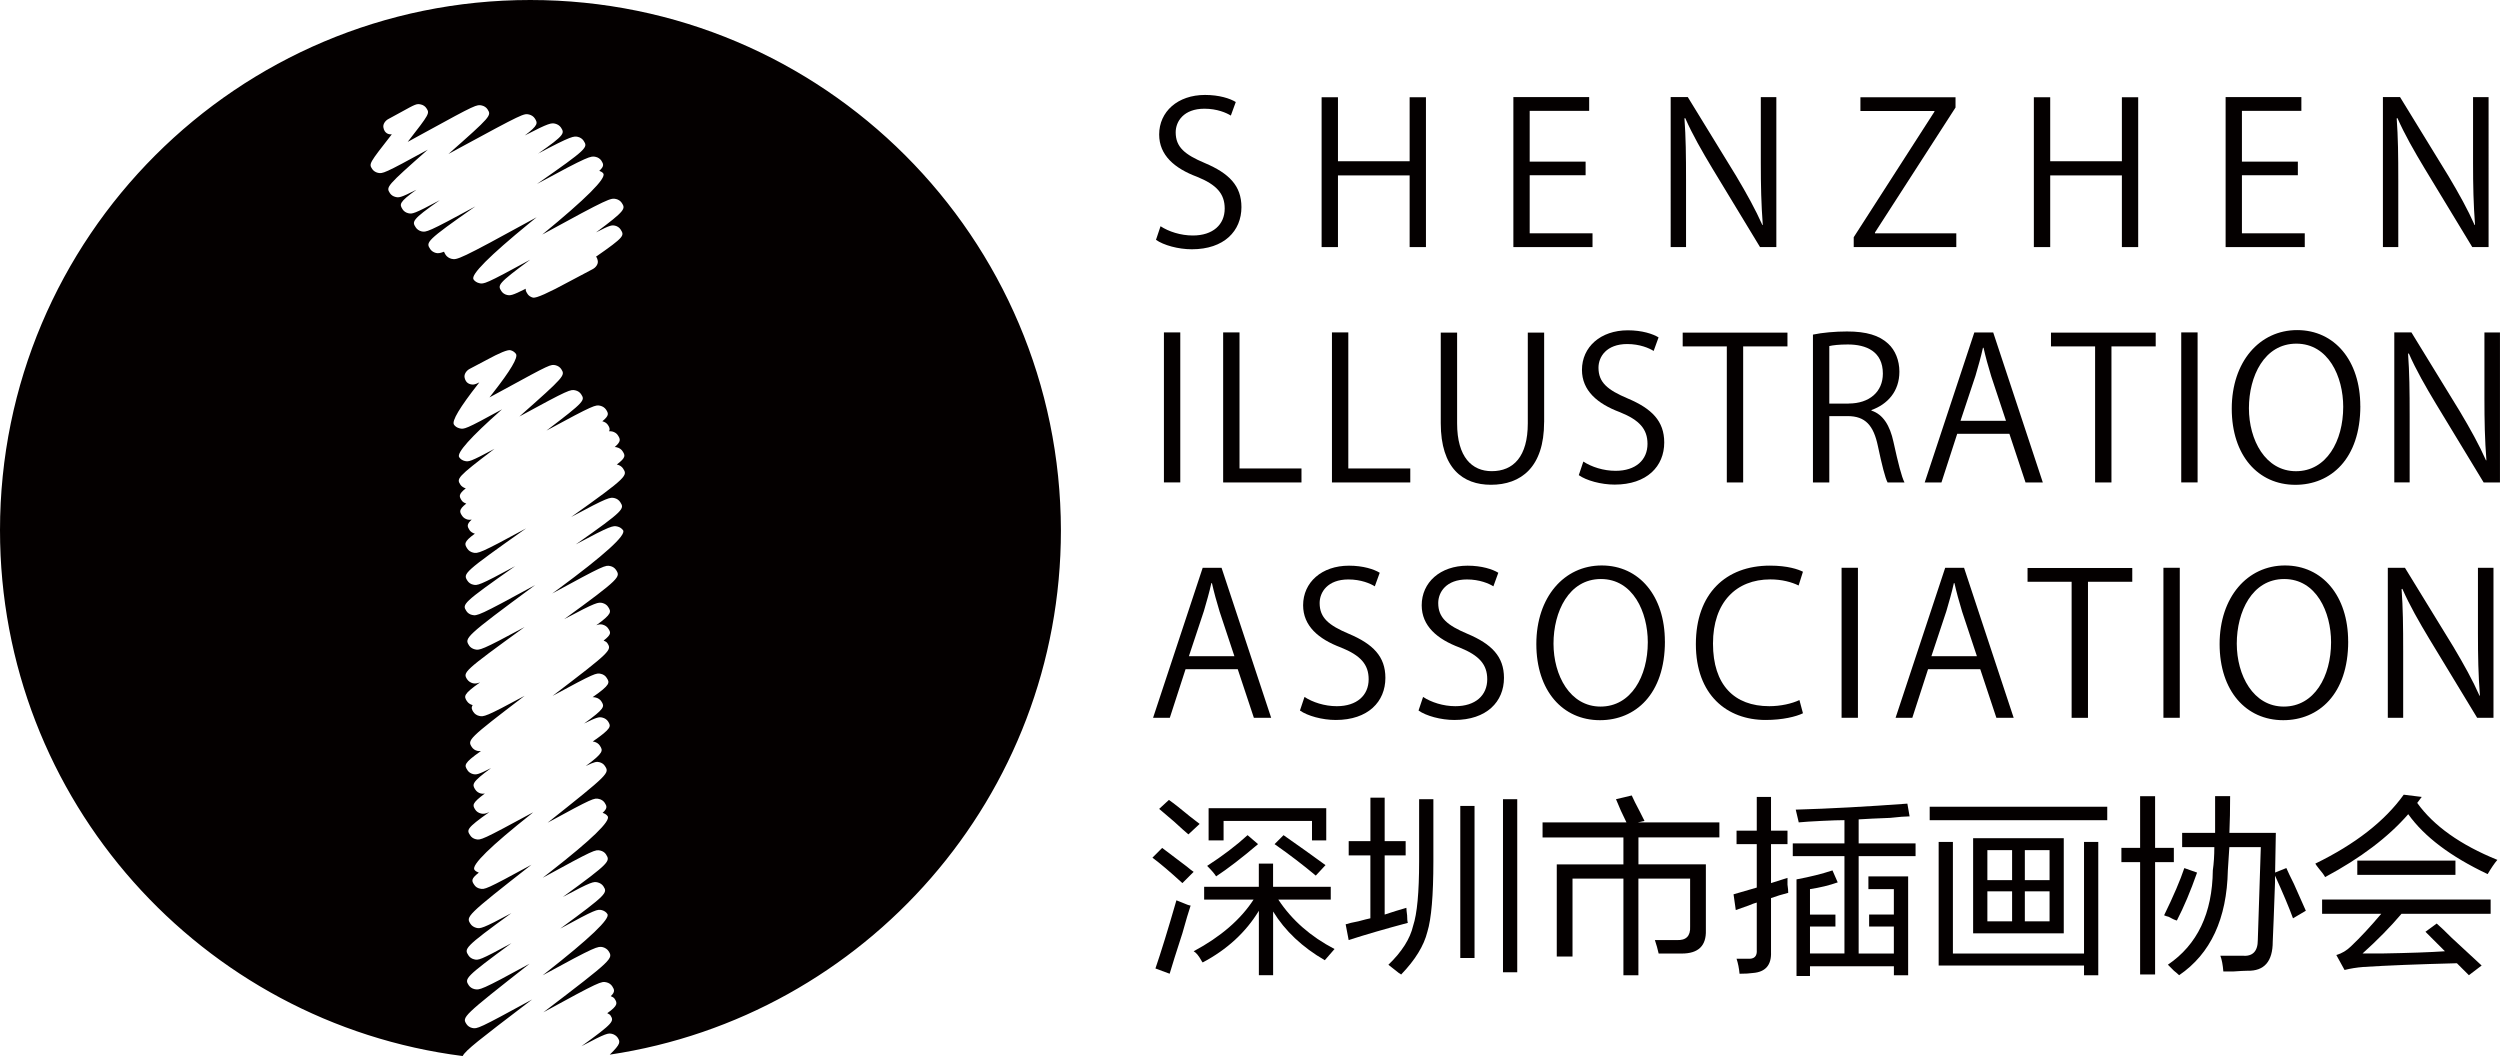<?xml version="1.0" encoding="UTF-8"?>
<svg id="_图层_2" data-name="图层 2" xmlns="http://www.w3.org/2000/svg" viewBox="0 0 582.49 246.05">
  <defs>
    <style>
      .cls-1 {
        fill: #040000;
      }
    </style>
  </defs>
  <g id="_图层_1-2" data-name="图层 1">
    <g>
      <path class="cls-1" d="M143.3,52.58c.54,.13,1.02,.45,1.3,.89,.9,1.42,.98,1.67-5.75,6.35,.02,.03,.1,.04,.11,.07,.17,.27,.28,.58,.32,.89,.13,.76-.46,1.55-1.19,1.93l-5.4,2.86q-7.41,4.03-8.5,3.78c-.54-.13-1.01-.45-1.29-.87v-.02c-.3-.46-.48-.8-.4-1.19-3.23,1.64-3.65,1.61-4.38,1.45-.55-.12-1.02-.46-1.31-.9h0c-.88-1.38-.91-1.69,6.72-7.31-10.56,5.76-10.8,5.72-11.9,5.46-.53-.13-1.03-.45-1.31-.87,0,0,0-.02,0-.02q-1.02-1.59,13.03-13.09c.54-.46,1.12-.91,1.69-1.38-.16,.08-.35,.18-.5,.28-17.78,9.76-18.04,9.69-19.36,9.41-.54-.14-1.05-.48-1.34-.91-.16-.28-.31-.51-.39-.74-1.04,.4-1.44,.39-1.9,.28-.54-.13-1.04-.48-1.32-.9h0c-1.01-1.58-1.1-1.83,10.53-9.94-11.16,6.07-11.47,6.06-12.58,5.81-.54-.14-1.03-.47-1.31-.91h0c-.86-1.33-1.05-1.73,5.6-6.35-6.09,3.26-6.43,3.24-7.35,3.04-.54-.13-1.02-.44-1.31-.89h0c-.75-1.17-.91-1.63,3.2-4.58-3.7,1.9-4.11,1.86-4.85,1.68-.54-.12-1.03-.45-1.31-.88h0c-.94-1.45-.85-1.6,8.82-10.14-10.28,5.63-10.51,5.63-11.65,5.39-.54-.13-1.03-.46-1.31-.89h0c-.78-1.22-.76-1.24,4.58-8.08-.2,0-.39,.02-.61-.02-.47-.1-.8-.36-1.04-.71-.17-.27-.27-.57-.32-.91-.12-.74,.46-1.56,1.19-1.93l2.88-1.57c3.41-1.88,3.68-2.04,4.67-1.81,.55,.12,1.02,.45,1.3,.89,.77,1.18,.76,1.24-4.37,7.83,1.4-.75,2.82-1.54,4.11-2.25,11.86-6.51,11.99-6.49,13.17-6.23,.56,.13,1.04,.46,1.32,.89,.94,1.46,.88,1.59-9.11,10.41,.75-.43,1.51-.83,2.21-1.21,15.27-8.29,15.36-8.27,16.59-7.99,.55,.14,1.03,.46,1.31,.89,.7,1.08,.9,1.57-2.31,3.99,5.73-2.99,6.22-2.94,7.08-2.74,.56,.13,1.06,.48,1.34,.9,.83,1.3,1.01,1.67-5.34,6.07,7.87-4.19,8.34-4.1,9.29-3.9,.55,.13,1.05,.47,1.34,.92,1,1.55,1.01,1.76-10.88,10.05,12.15-6.59,12.56-6.56,13.67-6.31,.54,.11,1.05,.45,1.34,.89,.5,.8,.71,1.28-.49,2.36,.36,.15,.74,.31,.94,.63q1.08,1.67-14.23,14.22c15.65-8.57,15.97-8.55,17.2-8.28,.54,.12,1.04,.46,1.33,.9,.87,1.35,.95,1.72-6,6.88,3.38-1.77,3.7-1.72,4.47-1.56M123.54,0C55.31,0,0,55.31,0,123.54c0,62.9,47.01,114.77,107.8,122.51,.69-1.35,4.03-3.91,14.77-12.1,.46-.37,.95-.73,1.42-1.08-12.6,6.88-12.8,6.89-13.98,6.64-.54-.13-1.04-.45-1.32-.9-1.06-1.63-.96-1.76,14.71-14.07-11.39,6.24-11.7,6.17-12.85,5.92-.55-.12-1.05-.46-1.32-.88,0,0-.01,0-.01,0-.99-1.55-1-1.79,9.94-9.82-7.44,4.04-7.7,4-8.69,3.76-.55-.13-1.02-.45-1.32-.91-1.01-1.56-1.06-1.82,10-9.85-6.84,3.68-7.24,3.64-8.19,3.42-.55-.15-1.05-.47-1.33-.91-1.1-1.7-1.09-1.82,14.2-13.79-10.72,5.84-10.92,5.82-12.03,5.56-.54-.1-1.03-.44-1.31-.89-.59-.88-.83-1.35,1.07-2.82-.41-.17-.81-.36-1.03-.69,0,0,0,0,0,0q-1.06-1.65,13.33-13.06c.11-.11,.23-.21,.35-.31-12.01,6.51-12.23,6.53-13.36,6.26-.54-.12-1.03-.45-1.3-.9-.81-1.23-.98-1.57,4.46-5.41-1.1,.48-1.46,.43-1.96,.32-.56-.13-1.04-.46-1.32-.9-.65-1.02-.83-1.47,2.24-3.75-.35,.06-.63,.06-.91,0-.55-.13-1.03-.46-1.3-.9h-.01c-.78-1.22-.91-1.68,3.67-5.03-3.11,1.59-3.46,1.55-4.2,1.4-.55-.14-1.02-.46-1.3-.89v-.02c-.75-1.13-.96-1.58,3.13-4.45-.3,.02-.54,0-.8-.04-.54-.12-1.03-.45-1.32-.9-1.05-1.64-.92-1.85,12.31-11.94-9.17,4.96-9.55,4.93-10.61,4.68-.54-.12-1.05-.47-1.32-.9h-.01c-.37-.58-.56-1-.17-1.61h0c-.54-.14-1.04-.46-1.32-.91h-.01c-.72-1.14-.93-1.59,3.05-4.38-.86,.31-1.22,.29-1.67,.2-.55-.14-1.03-.47-1.31-.89h-.01c-1.07-1.66-.95-1.82,13.37-12.21-10.13,5.48-10.54,5.45-11.59,5.2-.55-.13-1.04-.45-1.33-.87v-.02c-1.13-1.73-1.14-1.9,15.38-14.09-13.21,7.22-13.52,7.22-14.7,6.96-.54-.12-1.04-.45-1.32-.9h0c-1.02-1.58-.98-1.81,11.36-10.47-8.48,4.6-8.8,4.53-9.8,4.31-.55-.11-1.04-.47-1.32-.91h0c-1.07-1.67-.95-1.86,13.67-12.2-10.86,5.92-11.24,5.89-12.35,5.65-.56-.14-1.06-.47-1.34-.91-.67-1.03-.95-1.55,1.75-3.5-.51-.14-.98-.43-1.25-.84h0c-.52-.82-.72-1.32,.51-2.44-.37,.06-.65,.06-.93,0-.54-.14-1.04-.46-1.31-.9t0,0c-.58-.89-.83-1.4,.98-2.83-.42-.16-.83-.35-1.07-.73-.58-.91-.84-1.4,.95-2.82-.5-.15-.96-.43-1.24-.84h0c-.9-1.42-.96-1.64,7.93-8.37-5.71,3.06-6.01,3.04-6.92,2.83-.55-.12-1.03-.45-1.31-.89q-.94-1.48,9.85-11.02s.1-.09,.15-.13c-8.65,4.74-8.85,4.69-9.92,4.43-.53-.13-1.02-.43-1.3-.87,0,0,0-.01,0-.01q-.8-1.24,5.64-9.46c.08-.11,.18-.25,.28-.36-1.18,.59-1.47,.57-2.08,.43-.47-.12-.82-.38-1.05-.75-.16-.26-.28-.57-.32-.87-.12-.75,.46-1.57,1.18-1.95l3.94-2.08q4.59-2.5,5.57-2.28c.54,.13,1.01,.45,1.3,.88q.79,1.22-5.4,9.12c-.24,.33-.52,.66-.78,1,1.16-.63,2.34-1.26,3.41-1.85,10.78-5.89,10.85-5.89,12.01-5.64,.54,.14,1.02,.46,1.3,.89,.96,1.49,.88,1.64-9.75,11.05,11.65-6.35,11.92-6.35,13.06-6.09,.55,.12,1.04,.46,1.32,.89,.91,1.42,1.03,1.59-8.07,8.48,11.17-6.06,11.45-6.04,12.56-5.78,.54,.13,1.03,.46,1.32,.89,.56,.87,.81,1.34-.86,2.72,.54,.13,1.03,.43,1.31,.87,.35,.54,.52,.94,.27,1.46,.28-.01,.49,0,.73,.05,.54,.12,1.05,.46,1.32,.9,.57,.88,.78,1.42-.75,2.72,.17,0,.33,.03,.5,.07,.53,.12,1.05,.46,1.32,.89,.63,.96,.88,1.46-1.34,3.12,.04,.02,.08,.02,.13,.02,.55,.13,1.06,.47,1.34,.9,1.05,1.64,1.19,1.87-12.09,11.3,8.68-4.67,9.08-4.63,10.1-4.4,.55,.13,1.04,.48,1.33,.93,1,1.55,1.11,1.82-10.35,9.85,8.24-4.43,8.68-4.39,9.69-4.16,.55,.12,1.04,.46,1.33,.88q1.1,1.73-15.13,13.71c-.45,.34-.92,.68-1.4,1.02,12.17-6.64,12.42-6.65,13.56-6.39,.53,.1,1.04,.46,1.32,.89,1.05,1.62,1.14,1.87-12.08,11.48,7.52-4.02,7.95-3.99,8.92-3.77,.54,.14,1.04,.46,1.32,.91,.72,1.12,.96,1.59-2.76,4.27,.74-.26,1.06-.24,1.48-.14,.53,.14,1.03,.46,1.3,.9,.59,.89,.83,1.34-1.07,2.81,.33,.17,.67,.29,.86,.59,1.08,1.65,.97,1.84-12.75,12.3,9.92-5.39,10.19-5.38,11.27-5.13,.55,.12,1.04,.45,1.31,.9,.75,1.13,.96,1.6-3.25,4.53,.25,0,.48,.02,.69,.08,.56,.12,1.04,.45,1.33,.88,.79,1.22,.91,1.63-4.01,5.18,3.09-1.55,3.54-1.55,4.26-1.38,.54,.12,1.04,.46,1.32,.88,.73,1.16,.88,1.6-3.56,4.69,.12,.02,.22,.04,.33,.06,.54,.12,1.05,.47,1.32,.9,.75,1.16,.96,1.62-3.29,4.76,2.14-1.05,2.56-1.05,3.19-.9,.55,.14,1.02,.45,1.29,.9,1.09,1.66,1.01,1.78-13.36,13.2,10.64-5.8,10.86-5.8,11.98-5.53,.55,.11,1.04,.46,1.32,.88,.51,.78,.7,1.28-.48,2.35,.48,.16,.93,.41,1.18,.8q1.08,1.66-13.34,12.92c-.58,.45-1.2,.94-1.8,1.41,12.03-6.58,12.25-6.6,13.42-6.34,.55,.12,1.05,.45,1.32,.88,1.01,1.6,1.08,1.84-10.05,9.93,6.8-3.65,7.18-3.61,8.12-3.39,.54,.13,1.04,.47,1.32,.89,.99,1.54,1,1.78-10.05,9.88,8.33-4.55,8.66-4.54,9.69-4.31,.53,.14,1.04,.46,1.3,.91q1.07,1.61-14.34,13.69c-.23,.2-.5,.4-.75,.59,12.53-6.84,12.86-6.8,14.03-6.56,.54,.15,1.04,.48,1.32,.9,1.13,1.77,1.12,1.84-15.18,14.28,13.22-7.24,13.51-7.26,14.7-6.99,.55,.12,1.04,.46,1.33,.89,.52,.8,.75,1.32-.32,2.33,.32,.16,.69,.3,.88,.59,.66,1.02,.87,1.56-1.7,3.38,.25,.17,.56,.26,.72,.48,.89,1.38,.91,1.7-6.74,7.22,5.88-3.13,6.23-3.08,7.14-2.88,.53,.13,1.02,.47,1.31,.89,.6,.96,.78,1.41-1.85,3.95,59.5-8.9,105.12-60.19,105.12-122.16C247.07,55.31,191.77,0,123.54,0"/>
      <path class="cls-1" d="M286.78,26.93c-1.01-.64-3.21-1.6-6.15-1.6-4.86,0-6.7,2.98-6.7,5.5,0,3.44,2.11,5.19,6.79,7.16,5.64,2.39,8.53,5.28,8.53,10.27,0,5.55-4.03,9.82-11.56,9.82-3.17,0-6.6-.96-8.35-2.2l1.06-3.17c1.88,1.24,4.68,2.16,7.52,2.16,4.68,0,7.43-2.53,7.43-6.28,0-3.44-1.88-5.55-6.42-7.39-5.28-1.97-8.85-5.04-8.85-9.86,0-5.32,4.31-9.22,10.69-9.22,3.3,0,5.82,.82,7.16,1.65l-1.15,3.16Z"/>
      <polygon class="cls-1" points="332.24 57.57 328.44 57.57 328.44 40.87 311.74 40.87 311.74 57.57 307.93 57.57 307.93 22.66 311.74 22.66 311.74 37.57 328.44 37.57 328.44 22.66 332.24 22.66 332.24 57.57"/>
      <polygon class="cls-1" points="371.05 57.57 352.61 57.57 352.61 22.62 370.27 22.62 370.27 25.83 356.41 25.83 356.41 37.66 369.44 37.66 369.44 40.83 356.41 40.83 356.41 54.36 371.05 54.36 371.05 57.57"/>
      <path class="cls-1" d="M413.89,57.57h-3.81l-11.15-18.4c-2.34-3.9-4.59-7.8-6.28-11.65l-.18,.05c.32,4.45,.37,8.53,.37,14.58v15.41h-3.58V22.62h3.99l11.28,18.4c2.48,4.17,4.49,7.8,6.1,11.42l.09-.04c-.36-4.86-.46-9.04-.46-14.54v-15.23h3.62V57.57Z"/>
      <polygon class="cls-1" points="455.63 25.05 436.86 54.17 436.86 54.36 455.81 54.36 455.81 57.57 431.91 57.57 431.91 55.27 450.72 26.01 450.72 25.87 433.47 25.87 433.47 22.66 455.63 22.66 455.63 25.05"/>
      <polygon class="cls-1" points="498.19 57.57 494.39 57.57 494.39 40.87 477.69 40.87 477.69 57.57 473.88 57.57 473.88 22.66 477.69 22.66 477.69 37.57 494.39 37.57 494.39 22.66 498.19 22.66 498.19 57.57"/>
      <polygon class="cls-1" points="537 57.57 518.56 57.57 518.56 22.62 536.21 22.62 536.21 25.83 522.36 25.83 522.36 37.66 535.39 37.66 535.39 40.83 522.36 40.83 522.36 54.36 537 54.36 537 57.57"/>
      <path class="cls-1" d="M579.84,57.57h-3.81l-11.15-18.4c-2.34-3.9-4.59-7.8-6.28-11.65l-.18,.05c.32,4.45,.37,8.53,.37,14.58v15.41h-3.58V22.62h3.99l11.28,18.4c2.48,4.17,4.5,7.8,6.1,11.42l.09-.04c-.36-4.86-.46-9.04-.46-14.54v-15.23h3.62V57.57Z"/>
      <rect class="cls-1" x="271.19" y="77.45" width="3.81" height="34.95"/>
      <polygon class="cls-1" points="303.24 112.41 284.99 112.41 284.99 77.45 288.8 77.45 288.8 109.15 303.24 109.15 303.24 112.41"/>
      <polygon class="cls-1" points="328.59 112.41 310.34 112.41 310.34 77.45 314.15 77.45 314.15 109.15 328.59 109.15 328.59 112.41"/>
      <g>
        <path class="cls-1" d="M359.77,98.37c0,10.51-5.41,14.58-12.39,14.58-6.51,0-11.69-3.81-11.69-14.36v-21.1h3.81v21.14c0,7.93,3.49,11.15,8.07,11.15,5.05,0,8.4-3.39,8.4-11.15v-21.14h3.81v20.87Z"/>
        <path class="cls-1" d="M385.29,81.77c-1.01-.64-3.21-1.61-6.15-1.61-4.86,0-6.7,2.99-6.7,5.51,0,3.44,2.11,5.18,6.79,7.16,5.64,2.38,8.53,5.28,8.53,10.27,0,5.55-4.03,9.81-11.56,9.81-3.17,0-6.6-.96-8.35-2.2l1.06-3.17c1.88,1.24,4.68,2.16,7.52,2.16,4.68,0,7.43-2.52,7.43-6.28,0-3.44-1.88-5.55-6.42-7.38-5.28-1.97-8.85-5.05-8.85-9.86,0-5.32,4.31-9.22,10.69-9.22,3.3,0,5.82,.83,7.16,1.65l-1.15,3.17Z"/>
      </g>
      <polygon class="cls-1" points="416.47 80.71 406.15 80.71 406.15 112.41 402.34 112.41 402.34 80.71 392.06 80.71 392.06 77.5 416.47 77.5 416.47 80.71"/>
      <g>
        <path class="cls-1" d="M430.72,94.02c4.86,0,7.98-2.75,7.98-6.97,0-5.19-3.9-6.79-8.16-6.79-2.07,0-3.53,.18-4.32,.37v13.4h4.5Zm5.32,1.65c2.71,.87,4.31,3.49,5.13,7.29,1.11,5.05,1.89,8.12,2.57,9.45h-3.94c-.55-1.01-1.33-4.08-2.25-8.44-1.01-4.86-2.93-7.02-7.06-7.02h-4.27v15.46h-3.81v-34.45c2.16-.46,5.18-.73,7.94-.73,4.54,0,7.52,.92,9.59,2.85,1.65,1.51,2.61,3.9,2.61,6.51,0,4.64-2.79,7.61-6.51,8.95v.14Z"/>
        <path class="cls-1" d="M467.39,98.05l-3.44-10.37c-.74-2.39-1.33-4.59-1.79-6.65h-.14c-.46,2.11-1.1,4.32-1.74,6.52l-3.49,10.5h10.59Zm8.58,14.36h-4.03l-3.76-11.33h-12.16l-3.67,11.33h-3.9l11.56-34.95h4.4l11.56,34.95Z"/>
      </g>
      <polygon class="cls-1" points="502.27 80.71 491.96 80.71 491.96 112.41 488.15 112.41 488.15 80.71 477.87 80.71 477.87 77.5 502.27 77.5 502.27 80.71"/>
      <rect class="cls-1" x="508.22" y="77.45" width="3.81" height="34.95"/>
      <g>
        <path class="cls-1" d="M523.99,95.11c0,7.43,3.85,14.68,10.96,14.68s11.01-7.02,11.01-15c0-7.02-3.44-14.72-10.92-14.72s-11.05,7.61-11.05,15.04m25.96-.5c0,12.3-6.88,18.35-15.14,18.35-8.67,0-14.82-6.83-14.82-17.75s6.47-18.3,15.23-18.3,14.72,7.15,14.72,17.7"/>
        <path class="cls-1" d="M582.49,112.41h-3.81l-11.15-18.39c-2.34-3.9-4.59-7.8-6.28-11.66l-.18,.05c.32,4.45,.37,8.53,.37,14.58v15.41h-3.58v-34.95h3.99l11.28,18.4c2.48,4.17,4.5,7.8,6.1,11.42l.09-.04c-.37-4.86-.46-9.04-.46-14.54v-15.23h3.62v34.95Z"/>
        <path class="cls-1" d="M287.61,152.89l-3.44-10.37c-.73-2.39-1.33-4.59-1.79-6.65h-.14c-.46,2.11-1.1,4.31-1.74,6.51l-3.49,10.51h10.59Zm8.58,14.36h-4.04l-3.76-11.33h-12.16l-3.67,11.33h-3.9l11.56-34.95h4.4l11.56,34.95Z"/>
        <path class="cls-1" d="M320.32,136.61c-1.01-.64-3.21-1.6-6.15-1.6-4.86,0-6.7,2.98-6.7,5.5,0,3.44,2.11,5.18,6.79,7.16,5.64,2.38,8.53,5.28,8.53,10.27,0,5.55-4.03,9.81-11.56,9.81-3.17,0-6.6-.96-8.35-2.2l1.06-3.17c1.88,1.24,4.68,2.16,7.52,2.16,4.68,0,7.43-2.52,7.43-6.28,0-3.44-1.88-5.55-6.42-7.38-5.28-1.97-8.85-5.05-8.85-9.86,0-5.32,4.31-9.22,10.69-9.22,3.3,0,5.82,.83,7.16,1.65l-1.15,3.17Z"/>
        <path class="cls-1" d="M347.95,136.61c-1.01-.64-3.21-1.6-6.15-1.6-4.86,0-6.7,2.98-6.7,5.5,0,3.44,2.11,5.18,6.79,7.16,5.64,2.38,8.53,5.28,8.53,10.27,0,5.55-4.03,9.81-11.56,9.81-3.17,0-6.6-.96-8.35-2.2l1.06-3.17c1.88,1.24,4.68,2.16,7.52,2.16,4.68,0,7.43-2.52,7.43-6.28,0-3.44-1.88-5.55-6.42-7.38-5.28-1.97-8.85-5.05-8.85-9.86,0-5.32,4.31-9.22,10.69-9.22,3.3,0,5.82,.83,7.16,1.65l-1.15,3.17Z"/>
        <path class="cls-1" d="M361.96,149.95c0,7.43,3.85,14.68,10.96,14.68s11.01-7.02,11.01-15c0-7.02-3.44-14.72-10.92-14.72s-11.05,7.62-11.05,15.04m25.96-.5c0,12.3-6.88,18.35-15.14,18.35-8.67,0-14.82-6.83-14.82-17.75s6.47-18.3,15.23-18.3,14.72,7.15,14.72,17.7"/>
        <path class="cls-1" d="M420.08,166.19c-1.6,.78-4.72,1.56-8.71,1.56-8.99,0-16.24-5.83-16.24-17.66s7.02-18.3,17.25-18.3c4.17,0,6.6,.87,7.7,1.42l-1.01,3.21c-1.6-.78-3.85-1.42-6.6-1.42-7.94,0-13.35,5.32-13.35,14.95s4.95,14.59,13.12,14.59c2.66,0,5.28-.6,7.02-1.43l.82,3.07Z"/>
      </g>
      <rect class="cls-1" x="429.08" y="132.29" width="3.81" height="34.95"/>
      <path class="cls-1" d="M460.61,152.89l-3.44-10.37c-.73-2.39-1.33-4.59-1.79-6.65h-.14c-.46,2.11-1.1,4.31-1.74,6.51l-3.49,10.51h10.6Zm8.58,14.36h-4.04l-3.76-11.33h-12.16l-3.67,11.33h-3.9l11.56-34.95h4.4l11.56,34.95Z"/>
      <polygon class="cls-1" points="496.81 135.55 486.49 135.55 486.49 167.25 482.68 167.25 482.68 135.55 472.41 135.55 472.41 132.34 496.81 132.34 496.81 135.55"/>
      <rect class="cls-1" x="504.07" y="132.29" width="3.81" height="34.95"/>
      <g>
        <path class="cls-1" d="M521.16,149.95c0,7.43,3.85,14.68,10.96,14.68s11.01-7.02,11.01-15c0-7.02-3.44-14.72-10.92-14.72s-11.05,7.62-11.05,15.04m25.96-.5c0,12.3-6.88,18.35-15.14,18.35-8.67,0-14.82-6.83-14.82-17.75s6.47-18.3,15.23-18.3,14.72,7.15,14.72,17.7"/>
        <path class="cls-1" d="M580.98,167.25h-3.81l-11.15-18.39c-2.34-3.9-4.59-7.8-6.28-11.66l-.18,.05c.32,4.45,.37,8.53,.37,14.58v15.41h-3.58v-34.95h3.99l11.28,18.4c2.48,4.17,4.5,7.8,6.1,11.42l.09-.04c-.37-4.86-.46-9.04-.46-14.54v-15.23h3.62v34.95Z"/>
        <path class="cls-1" d="M306.57,204.01c-2.91-2.44-6.11-4.89-9.6-7.33l2.09-2.09c3.5,2.44,6.75,4.77,9.78,6.98l-2.27,2.44Zm-24.97-8.2v-7.51h27.41v7.51h-3.32v-4.54h-20.6v4.54h-3.49Zm1.75,8.38c-.35-.58-1.05-1.4-2.09-2.44,3.6-2.33,6.74-4.71,9.42-7.16l2.44,2.09c-3.84,3.26-7.1,5.76-9.77,7.51m-2.79,5.41v-2.97h12.74v-5.41h3.32v5.41h13.44v2.97h-12.22c3.14,4.77,7.51,8.61,13.1,11.52l-2.27,2.61c-5.24-3.03-9.25-6.81-12.04-11.35v14.84h-3.32v-15.01c-3.03,5-7.39,9.02-13.09,12.04-.12-.12-.23-.29-.35-.52-.58-1.05-1.16-1.75-1.75-2.09,6.29-3.37,10.94-7.38,13.96-12.04h-11.52Zm-3.67-15.19c-.7-.58-1.8-1.57-3.32-2.97-1.63-1.4-2.79-2.39-3.49-2.97l2.27-2.09c1.16,.81,2.79,2.09,4.89,3.84,1.05,.81,1.8,1.4,2.27,1.75l-2.62,2.44Zm-4.36,32.47l-3.32-1.23c1.28-3.72,2.91-9.01,4.89-15.88,.58,.24,1.45,.58,2.62,1.05,.34,.12,.58,.17,.69,.17-.47,1.4-1.11,3.55-1.92,6.46-1.4,4.31-2.39,7.45-2.97,9.43m2.97-21.12c-2.79-2.56-5.12-4.54-6.98-5.93l2.27-2.27c1.4,1.05,3.32,2.5,5.76,4.36,.7,.59,1.22,.99,1.57,1.22l-2.62,2.62Z"/>
        <path class="cls-1" d="M350.19,186.21h3.32v40.32h-3.32v-40.32Zm-9.95,1.57h3.32v35.43h-3.32v-35.43Zm-13.79,39.28c-.12-.12-.29-.24-.52-.35-.58-.47-1.4-1.11-2.44-1.92,3.14-3.03,5.06-6.05,5.76-9.08,.93-2.79,1.4-7.8,1.4-15.01v-14.49h3.32v14.49c0,7.91-.47,13.38-1.4,16.41-.81,3.26-2.85,6.57-6.11,9.95m-12.22-27.76v-3.32h5.06v-10.12h3.32v10.12h4.89v3.32h-4.89v13.79c1.75-.58,3.43-1.11,5.06-1.57,0,.35,.06,.93,.17,1.75,0,.81,.06,1.4,.17,1.75-5.24,1.4-9.83,2.73-13.79,4.01l-.7-3.67c.7-.23,1.69-.46,2.97-.7,1.28-.35,2.21-.58,2.79-.7v-14.66h-5.06Z"/>
        <path class="cls-1" d="M359.41,195.11v-3.49h19.55c-.93-1.86-1.75-3.67-2.44-5.41l3.67-.87c.35,.81,.99,2.09,1.92,3.84,.46,.93,.81,1.63,1.05,2.09l-1.58,.35h19.03v3.49h-18.86v6.28h15.71v15.36c.11,3.61-1.75,5.42-5.59,5.42h-5.41c-.24-1.05-.52-2.1-.88-3.14h5.06c2.21,.12,3.26-.93,3.15-3.14v-11.18h-12.05v22.52h-3.49v-22.52h-11.86v18.16h-3.67v-21.47h15.53v-6.28h-18.85Z"/>
        <path class="cls-1" d="M435.5,215.88v-2.79h5.76v-5.93h-5.93v-2.97h9.26v23.04h-3.32v-2.09h-19.55v2.27h-3.14v-22.52c3.14-.58,5.93-1.28,8.38-2.09l1.22,2.79c-1.98,.7-4.13,1.22-6.46,1.57v5.93h5.93v2.79h-5.93v6.28h8.03v-22.69h-12.04v-2.97h12.04v-5.41c-1.16,0-2.91,.06-5.24,.17-2.44,.12-4.25,.23-5.41,.35l-.7-2.97c7.91-.23,16.59-.7,26.01-1.4l.52,2.97c-.93,0-2.44,.12-4.54,.35-3.14,.12-5.59,.23-7.33,.35v5.59h13.26v2.97h-13.26v22.69h8.2v-6.28h-5.76Zm-30.89-19.2v-3.14h4.71v-7.85h3.32v7.85h3.84v3.14h-3.84v9.08l3.84-1.22v1.57c.12,.81,.17,1.46,.17,1.92-1.4,.35-2.73,.76-4.01,1.22v12.57c.12,3.02-1.28,4.65-4.19,4.88-.81,.12-1.86,.18-3.14,.18-.12-1.28-.35-2.44-.7-3.5h2.62c1.51,.12,2.21-.58,2.09-2.09v-11c-.47,.12-1.11,.35-1.92,.7-1.28,.47-2.27,.82-2.97,1.05l-.52-3.67,5.41-1.57v-10.12h-4.71Z"/>
      </g>
      <path class="cls-1" d="M471.78,214.66h5.76v-6.98h-5.76v6.98Zm5.76-16.58h-5.76v6.98h5.76v-6.98Zm-14.49,16.58h5.76v-6.98h-5.76v6.98Zm0-9.6h5.76v-6.98h-5.76v6.98Zm-3.32-9.77h21.12v22.17h-21.12v-22.17Zm-8.03,29.68v-28.81h3.32v26.01h30.55v-26.01h3.32v31.07h-3.32v-2.27h-33.86Zm-2.09-37.01h41.37v3.14h-41.37v-3.14Z"/>
      <path class="cls-1" d="M534.26,213.96c-.94-2.56-2.33-5.88-4.19-9.95v1.57c-.24,6.75-.41,11.35-.53,13.79,0,4.65-1.98,6.92-5.93,6.81-.58,0-1.69,.06-3.31,.17h-2.27c-.12-1.51-.34-2.73-.7-3.67h5.06c2.45,.23,3.67-.99,3.67-3.67,.23-6.52,.46-13.73,.7-21.64h-7.33l-.35,5.41c-.23,11.29-4.01,19.43-11.35,24.44-.23-.23-.64-.58-1.22-1.05-.59-.58-1.05-1.05-1.4-1.4,6.87-4.65,10.36-11.98,10.47-21.99,.23-1.63,.35-3.43,.35-5.41h-7.5v-3.32h7.68v-8.55h3.5c0,3.14-.06,5.99-.17,8.55h10.82l-.17,9.25,2.62-1.05c.35,.81,.93,2.04,1.75,3.67,1.16,2.56,2.09,4.65,2.79,6.28l-2.97,1.75Zm-27.06,.52c-.47-.12-1.11-.41-1.92-.87-.47-.12-.81-.23-1.05-.35,2.21-4.54,3.78-8.2,4.71-11l2.97,1.05c-1.51,4.31-3.08,8.03-4.71,11.17m-12.92-13.61v-3.32h4.36v-12.04h3.49v12.04h4.37v3.32h-4.37v26.18h-3.49v-26.18h-4.36Z"/>
      <path class="cls-1" d="M549.24,200.52h22.87v3.32h-22.87v-3.32Zm-8.2,12.39v-3.32h39.27v3.32h-20.77c-2.56,3.03-5.59,6.11-9.08,9.25h4.36c6.52-.11,11.46-.29,14.84-.52l-4.54-4.54,2.62-1.92c.81,.7,1.98,1.8,3.49,3.32,3.14,2.91,5.47,5.06,6.98,6.46l-2.97,2.26-2.79-2.79c-9.08,.23-16.35,.52-21.82,.87-1.51,.12-2.96,.35-4.36,.7l-1.92-3.49c1.28-.35,2.44-1.05,3.49-2.09,2.09-1.98,4.42-4.48,6.98-7.51h-13.79Zm38.57-9.25c-8.61-4.07-14.78-8.73-18.5-13.96-4.65,5.35-11.11,10.24-19.37,14.66-.24-.47-.7-1.1-1.4-1.92-.47-.58-.76-.99-.88-1.22,9.31-4.54,16.17-9.89,20.6-16.06l4.19,.52-1.05,1.4c3.84,5.35,10.06,9.77,18.68,13.27-.7,.81-1.45,1.92-2.27,3.32"/>
    </g>
  </g>
</svg>